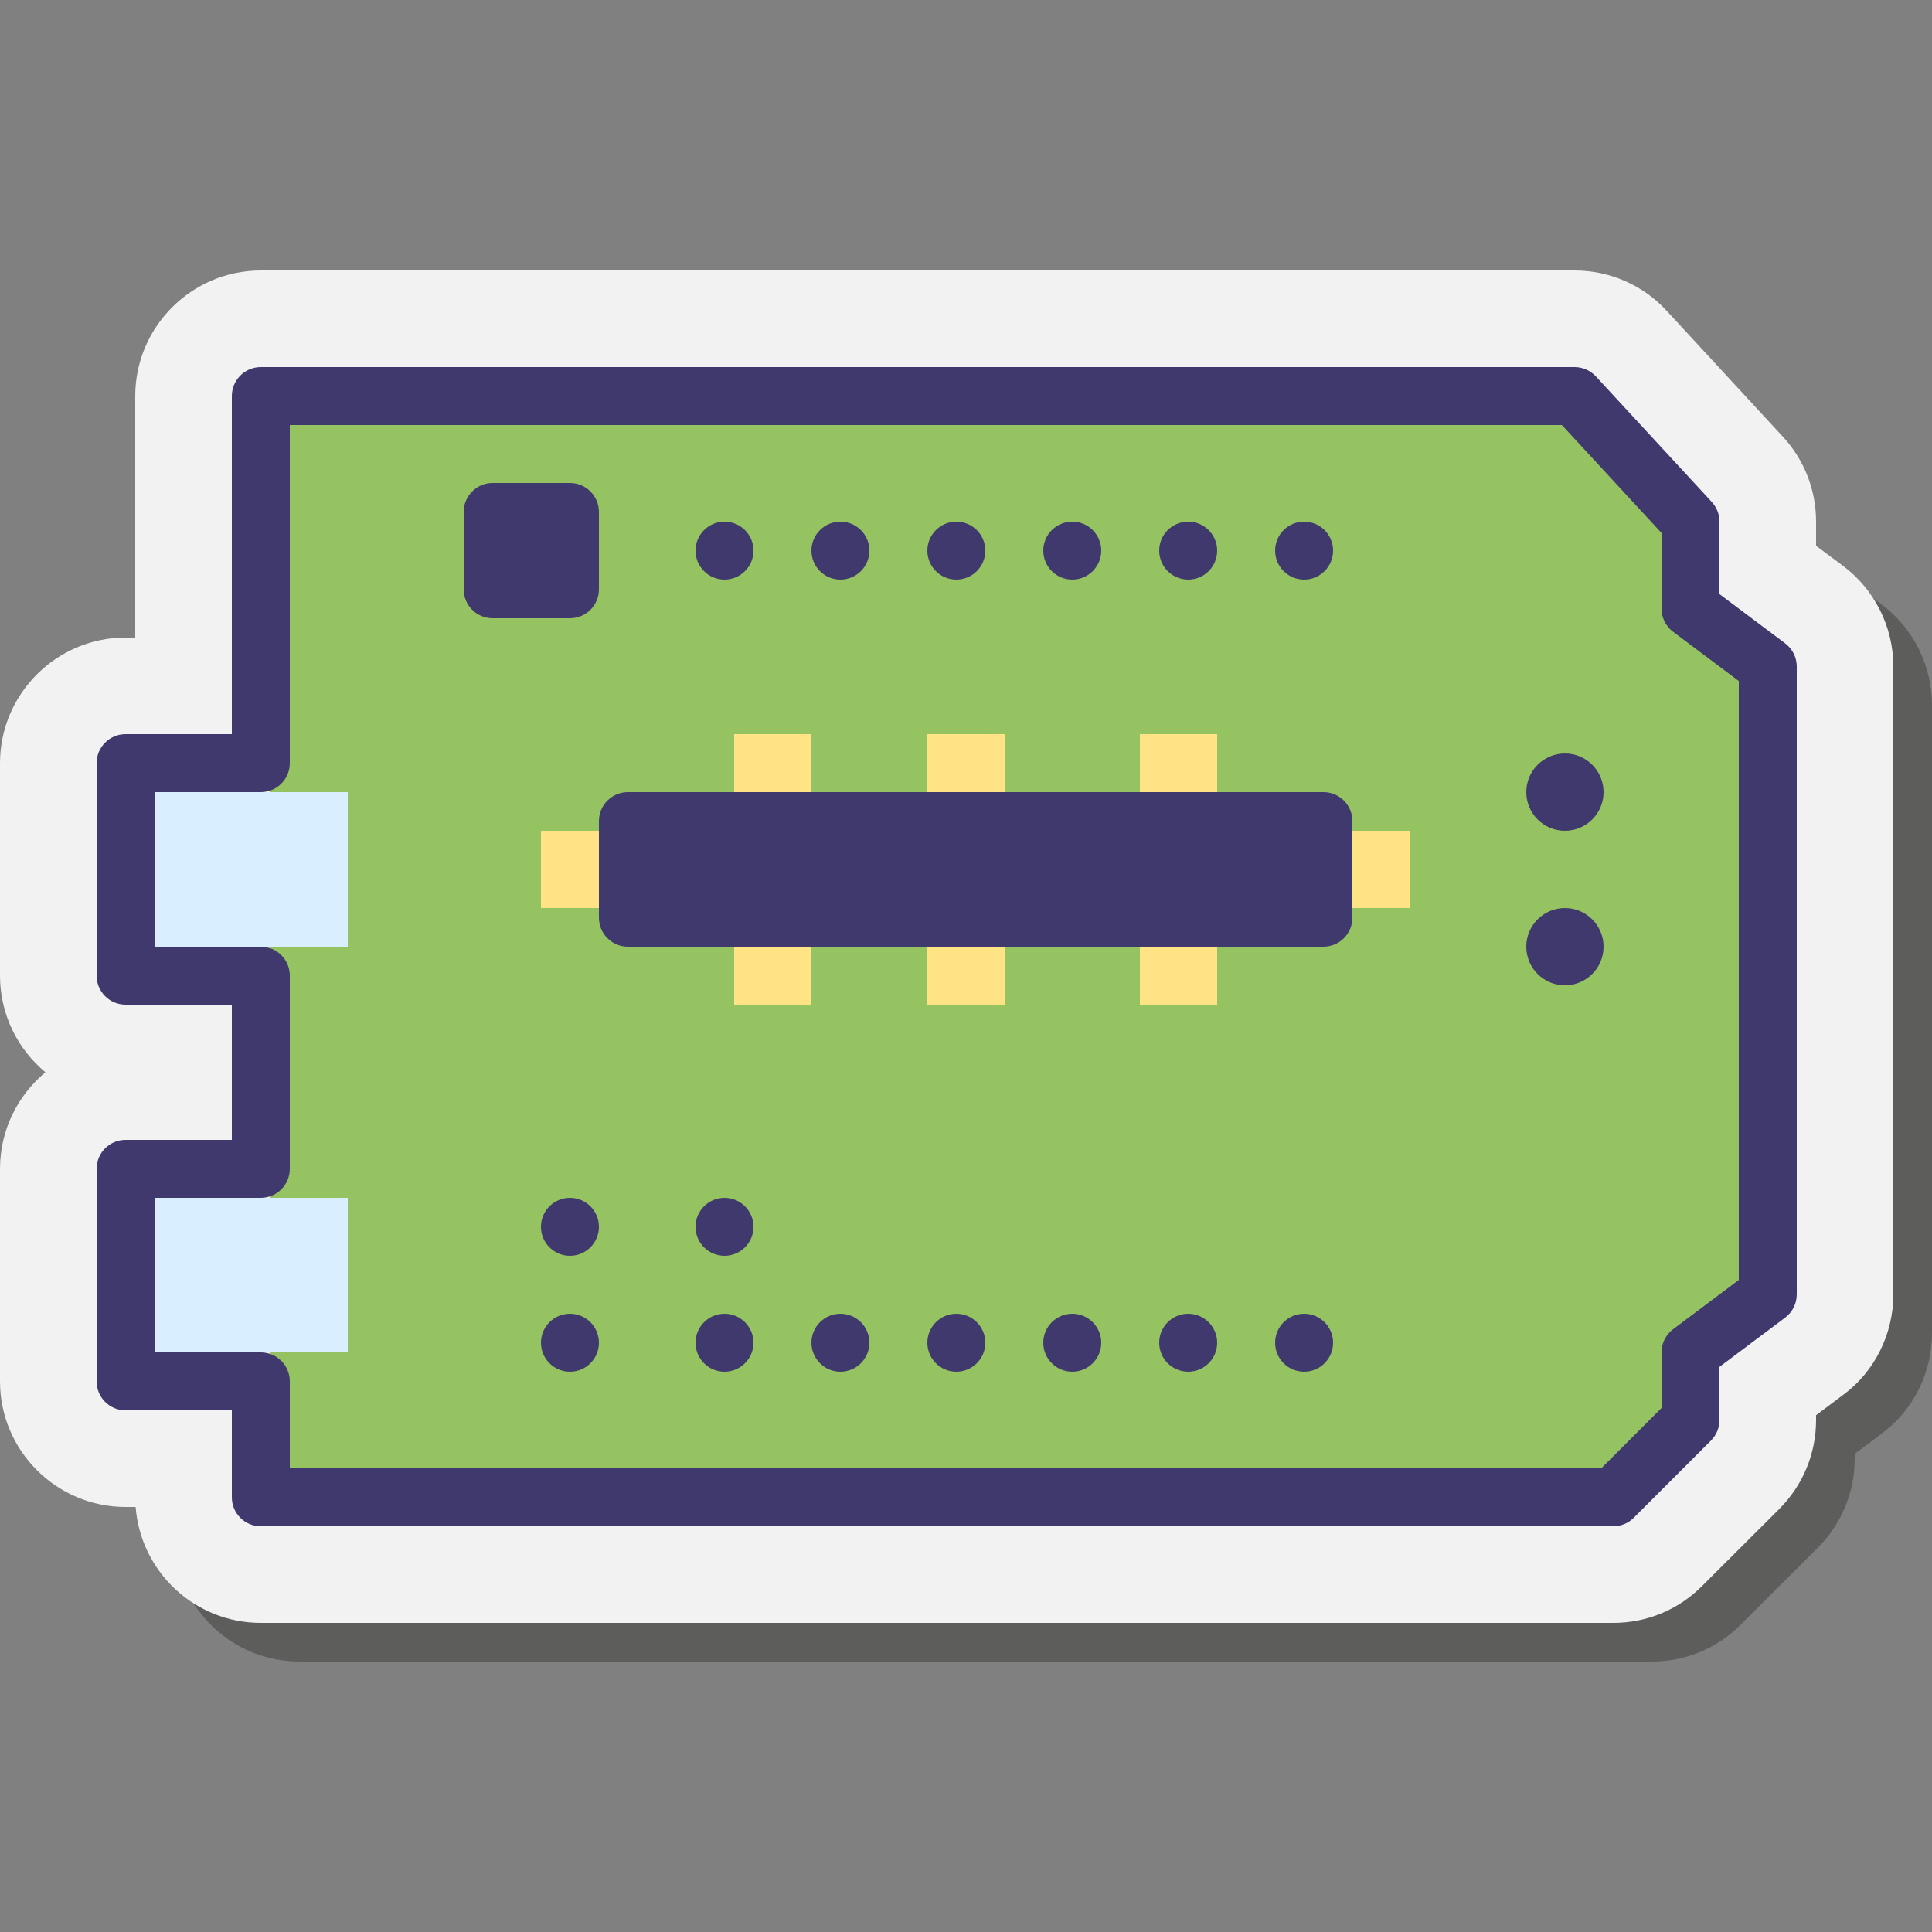 <svg xmlns="http://www.w3.org/2000/svg" baseProfile="basic" viewBox="0 0 100 100"><rect x="0" y="0" width="100" height="100" fill="#808080" stroke="none"/><path fill="#1d1d1b" d="M100,36.5V69c0,2.06-0.98,4.01-2.6,5.2L96,75.25v0.25c0,1.74-0.68,3.37-1.9,4.6l-4.01,4 c-1.22,1.22-2.85,1.9-4.59,1.9h-70c-3.42,0-6.22-2.65-6.48-6l-0.27-2.5c-3.58,0-6.75-0.42-6.75-4v-11c0-2.01,0.92-3.81,2.35-5 C2.92,56.31,2,54.51,2,52.5v-11C2,37.92,4.92,35,8.5,35H9V22.5c0-3.58,2.92-6.5,6.5-6.5h58c1.82,0,3.56,0.76,4.78,2.1l5.98,6.48 C85.38,25.78,86,27.35,86,29l10,1.25l1.37,1.02C99.02,32.49,100,34.44,100,36.5z" opacity=".35"/><path fill="#f2f2f2" d="M98,34.5V67c0,2.06-0.98,4.01-2.6,5.2L94,73.25v0.25c0,1.74-0.68,3.37-1.9,4.6l-4.01,4 c-1.22,1.22-2.85,1.9-4.59,1.9h-70c-3.42,0-6.22-2.65-6.48-6H6.5C2.92,78,0,75.08,0,71.5v-11c0-2.01,0.92-3.81,2.35-5 C0.92,54.31,0,52.51,0,50.5v-11C0,35.92,2.92,33,6.5,33H7V20.5c0-3.58,2.92-6.5,6.5-6.5h68c1.82,0,3.56,0.76,4.78,2.1l5.98,6.48 C93.38,23.78,94,25.35,94,27v1.25l1.37,1.02C97.02,30.49,98,32.44,98,34.5z"/><polygon fill="#96c362" points="91.5,34.5 91.5,67 87.5,70 87.5,73.5 83.5,77.5 14,77.5 14,20.5 81.5,20.5 87.5,27 87.5,31.5"/><circle cx="37.5" cy="28.5" r="1.5" fill="#40396e"/><circle cx="43.5" cy="28.5" r="1.5" fill="#40396e"/><circle cx="49.5" cy="28.5" r="1.5" fill="#40396e"/><circle cx="55.5" cy="28.5" r="1.5" fill="#40396e"/><circle cx="61.5" cy="28.5" r="1.5" fill="#40396e"/><circle cx="67.5" cy="28.5" r="1.5" fill="#40396e"/><path fill="#40396e" d="M31,26.5v4c0,0.83-0.67,1.5-1.5,1.5h-4c-0.83,0-1.5-0.67-1.5-1.5v-4c0-0.83,0.67-1.5,1.5-1.5h4 C30.33,25,31,25.67,31,26.5z"/><rect width="11.5" height="8" x="6.5" y="62" fill="#d9eeff"/><path fill="#40396e" d="M68.5,49h-36c-0.829,0-1.5-0.672-1.5-1.5v-5c0-0.828,0.671-1.5,1.5-1.5h36 c0.829,0,1.5,0.672,1.5,1.5v5C70,48.328,69.329,49,68.5,49z M34,46h33v-2H34V46z"/><circle cx="81" cy="41" r="2" fill="#40396e"/><circle cx="81" cy="49" r="2" fill="#40396e"/><circle cx="29.5" cy="63.5" r="1.5" fill="#40396e"/><circle cx="37.5" cy="63.5" r="1.5" fill="#40396e"/><circle cx="37.5" cy="69.5" r="1.5" fill="#40396e"/><circle cx="29.5" cy="69.5" r="1.5" fill="#40396e"/><circle cx="43.5" cy="69.5" r="1.5" fill="#40396e"/><circle cx="49.5" cy="69.5" r="1.5" fill="#40396e"/><circle cx="55.5" cy="69.5" r="1.5" fill="#40396e"/><circle cx="61.5" cy="69.5" r="1.5" fill="#40396e"/><circle cx="67.5" cy="69.5" r="1.5" fill="#40396e"/><rect width="11.5" height="8" x="6.5" y="41" fill="#d9eeff"/><path fill="#40396e" d="M69,47c0,0-35,0-36,0v-4.007c0.376-0.066,36,0,36,0C69,44.596,68.853,45.397,69,47z"/><rect width="4" height="3" x="38" y="38" fill="#ffe385"/><rect width="4" height="3" x="59" y="38" fill="#ffe385"/><rect width="4" height="3" x="38" y="49" fill="#ffe385"/><rect width="4" height="3" x="59" y="49" fill="#ffe385"/><rect width="4" height="3" x="48" y="38" fill="#ffe385"/><rect width="4" height="3" x="48" y="49" fill="#ffe385"/><rect width="3" height="4" x="70" y="43" fill="#ffe385"/><rect width="3" height="4" x="28" y="43" fill="#ffe385"/><path fill="#40396e" d="M83.5,79h-70c-0.829,0-1.5-0.672-1.5-1.5V73H6.5C5.671,73,5,72.328,5,71.5v-11 C5,59.672,5.671,59,6.5,59H12v-7H6.5C5.671,52,5,51.328,5,50.5v-11C5,38.672,5.671,38,6.5,38H12V20.5c0-0.828,0.671-1.5,1.5-1.5 h68c0.418,0,0.818,0.175,1.102,0.482l6,6.5C88.858,26.26,89,26.623,89,27v3.75l3.4,2.55c0.378,0.283,0.6,0.729,0.6,1.2V67 c0,0.472-0.222,0.917-0.6,1.2L89,70.75v2.75c0,0.397-0.158,0.779-0.439,1.061l-4,4C84.279,78.842,83.898,79,83.5,79z M15,76 h67.879L86,72.879V70c0-0.472,0.222-0.917,0.6-1.2l3.4-2.55v-31l-3.4-2.55c-0.378-0.283-0.6-0.729-0.6-1.2v-3.913L80.843,22H15 v17.5c0,0.828-0.671,1.5-1.5,1.5H8v8h5.5c0.829,0,1.5,0.672,1.5,1.5v10c0,0.828-0.671,1.5-1.5,1.5H8v8h5.5 c0.829,0,1.5,0.672,1.5,1.5V76z"/></svg>